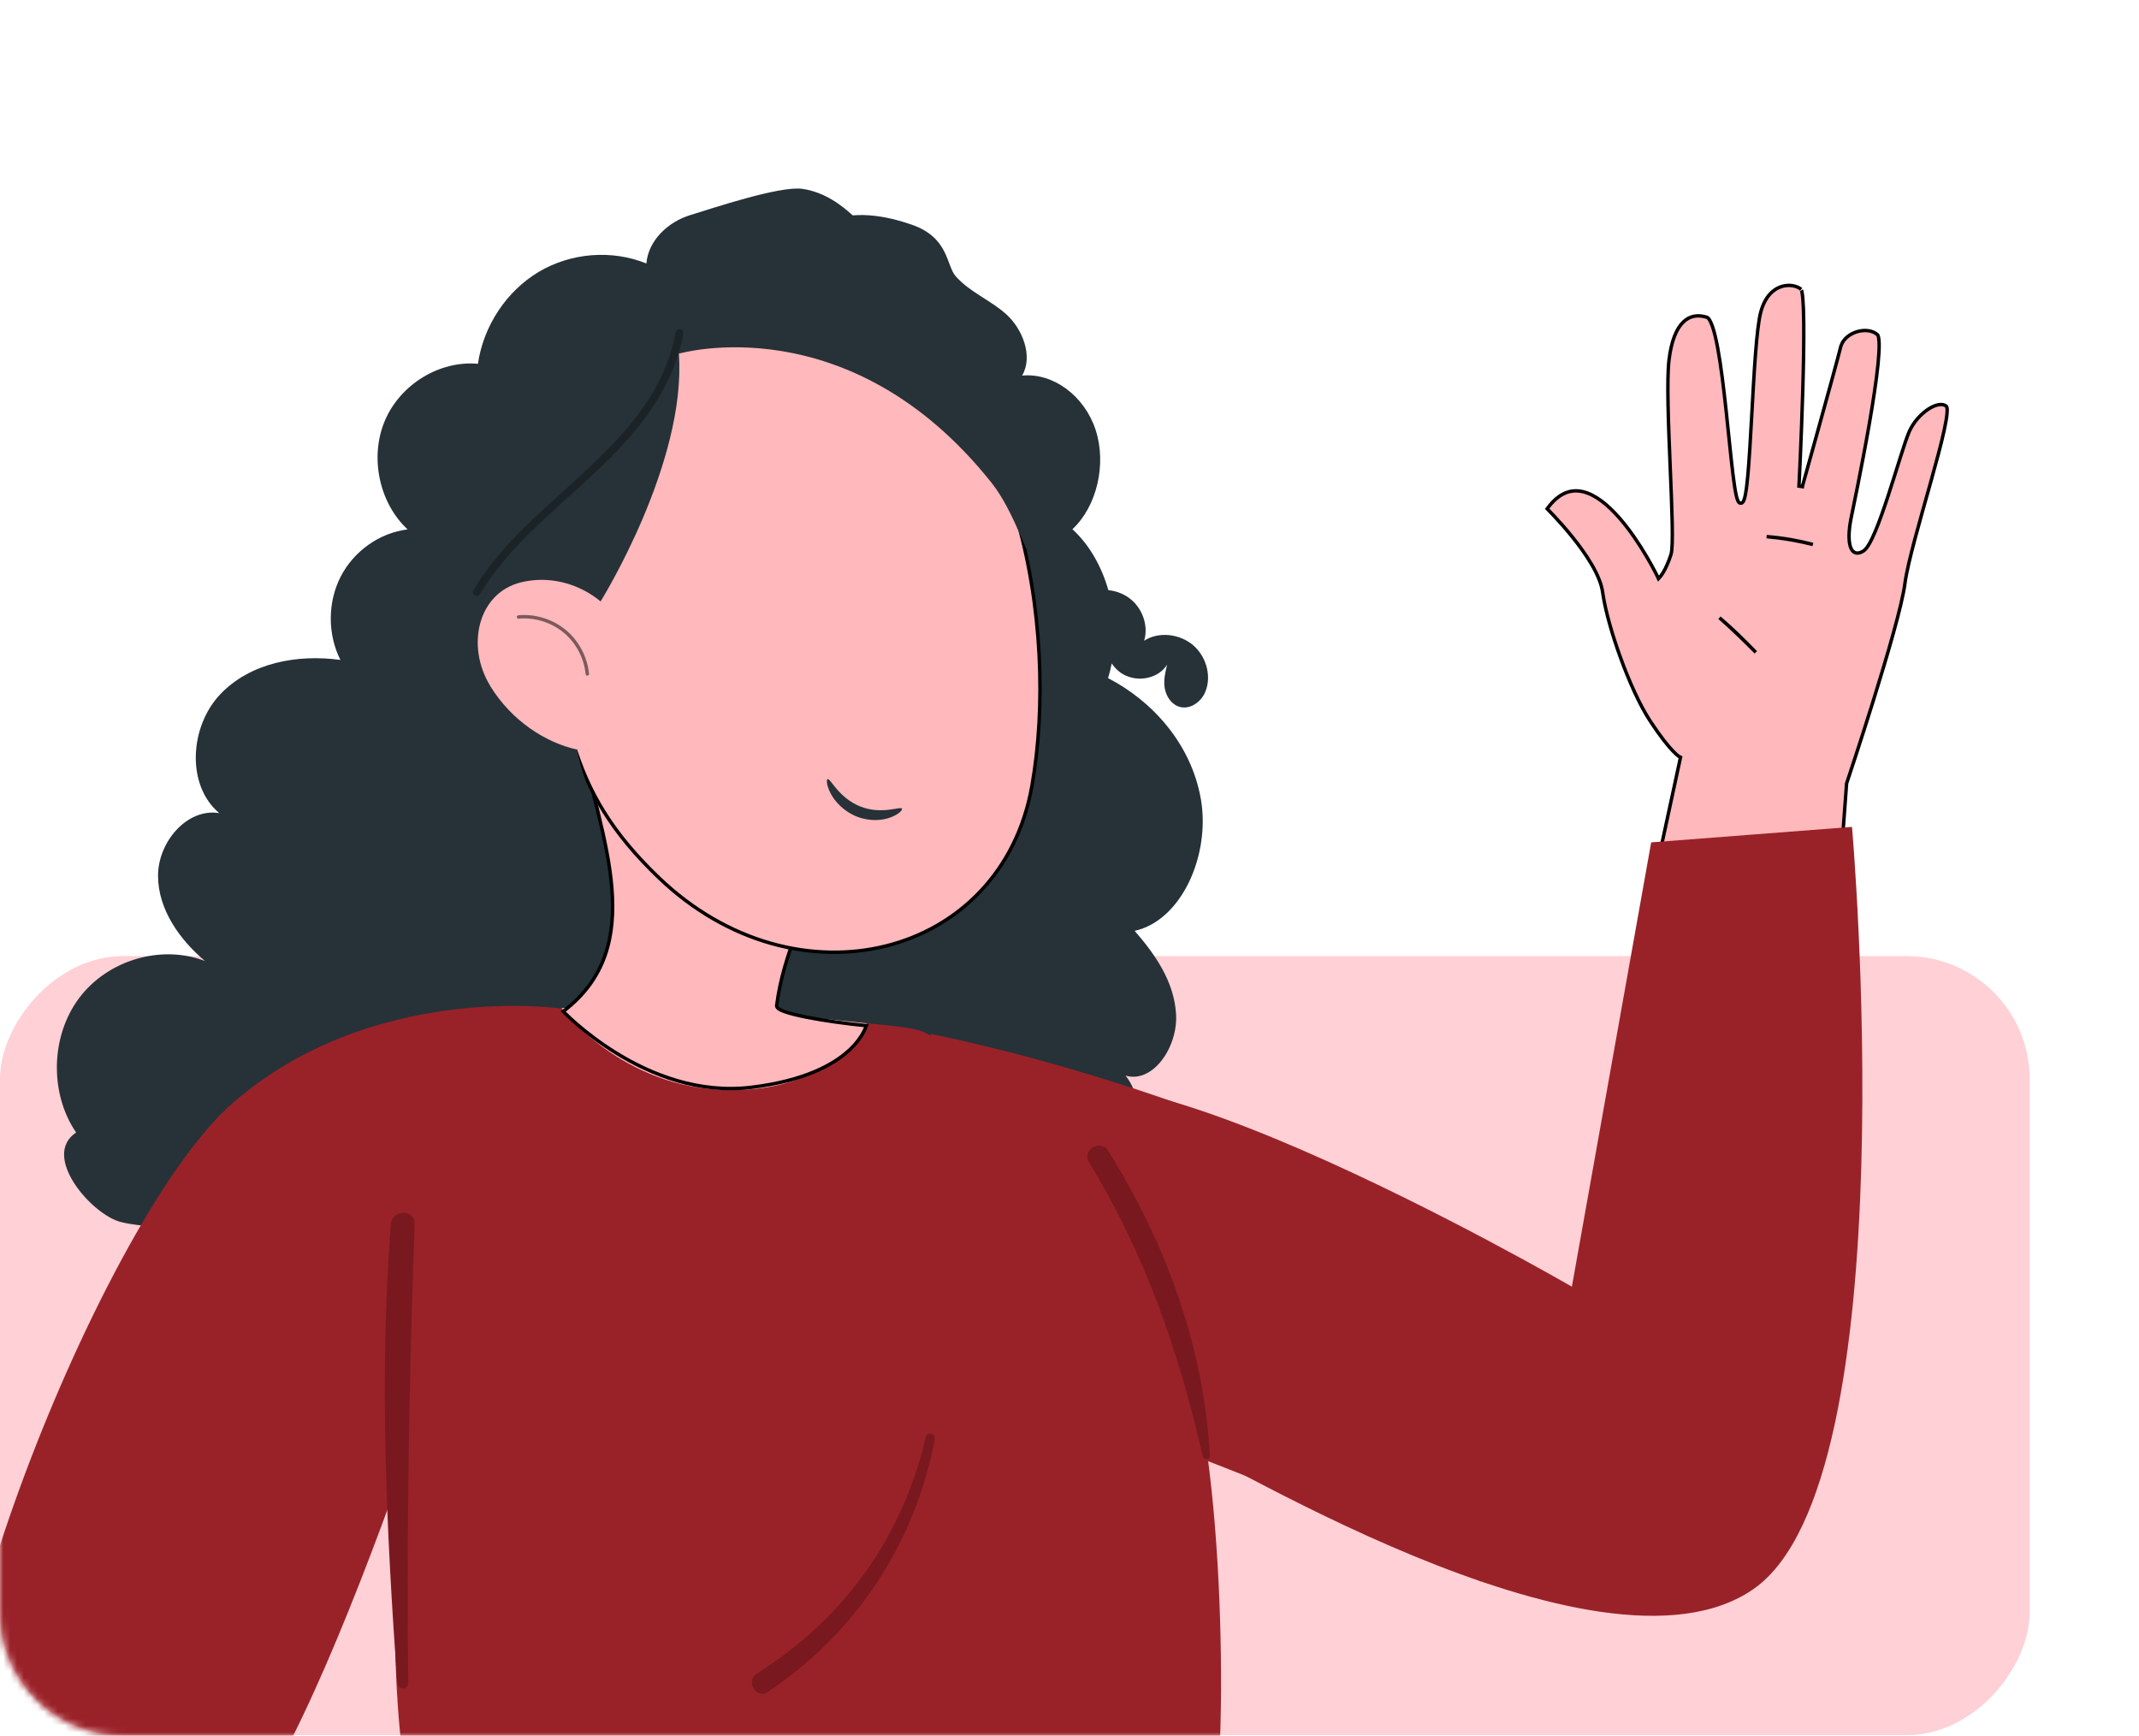<svg xmlns="http://www.w3.org/2000/svg" width="313" height="254" viewBox="0 0 313 254" fill="none"><rect width="297" height="114" rx="18" transform="matrix(-1 0 0 1 297 139.909)" fill="#FFD0D5"></rect><mask id="mask0_2011_16" style="mask-type:alpha" maskUnits="userSpaceOnUse" x="0" y="-1" width="313" height="255"><rect width="313" height="254" rx="18" transform="matrix(-1 0 0 1 313 -0)" fill="#FFD0D5"></rect></mask><g mask="url(#mask0_2011_16)"><path d="M114.143 38.908C117.428 33.44 122.648 29.109 133.48 32.9C138.871 34.788 138.468 38.883 139.86 40.44C141.983 42.811 144.916 43.896 147.244 45.984C149.57 48.072 151.241 52.099 149.564 54.961C154.097 54.519 158.685 57.908 160.322 62.905C161.959 67.905 160.511 74.104 156.927 77.442C159.396 79.701 161.187 82.864 162.187 86.359C163.432 86.482 164.671 86.981 165.634 87.833C167.313 89.323 168.048 91.763 167.418 93.762C169.496 92.398 172.627 92.697 174.638 94.455C176.65 96.211 177.354 99.26 176.26 101.484C175.567 102.892 173.896 103.982 172.343 103.34C171.254 102.89 170.578 101.718 170.417 100.585C170.258 99.455 170.519 98.343 170.779 97.261C169.549 99.255 166.574 99.913 164.368 98.678C163.679 98.292 163.117 97.73 162.674 97.089C162.532 97.813 162.362 98.531 162.142 99.232C168.566 102.54 174.301 108.807 175.722 116.928C177.142 125.05 172.949 134.673 166.034 136.213C168.966 139.576 171.826 143.597 172.095 148.435C172.362 153.272 168.674 158.576 164.702 157.396C166.572 159.729 167.164 163.386 166.155 166.396C165.145 169.405 162.592 171.613 159.867 171.831C161.483 177.619 157.944 184.071 153.275 186.731C148.606 189.39 143.185 189.171 138.041 188.642C126.973 187.51 115.011 184.572 107.998 174.443C102.983 167.198 101.395 157.429 101.068 148.042C100.742 138.655 101.501 129.187 100.43 119.883L114.143 38.908Z" fill="#263238"></path><path d="M100.674 47.451C98.153 53.266 96.507 59.991 90.662 62.081C94.451 64.665 96.625 69.552 96.054 74.196C95.482 78.841 92.19 83.02 87.894 84.561C90.536 88.014 93.263 91.654 94.026 95.98C94.792 100.306 92.867 105.482 88.776 106.754C90.93 108.678 93.108 110.632 94.711 113.062C96.314 115.49 97.3 118.491 96.79 121.382C96.277 124.272 94.006 126.923 91.165 127.212C94.661 127.622 97.531 130.646 98.515 134.124C99.499 137.601 98.838 141.398 97.401 144.708C96.399 147.016 95.006 149.022 93.639 151.102C92.059 153.509 92.715 154.29 94.231 156.537C96.867 160.449 98.911 164.947 98.89 169.801C98.867 175.612 95.14 181.676 89.581 182.701C86.491 183.272 83.26 182.251 80.684 180.408C78.11 178.566 76.129 175.962 74.509 173.198C71.612 168.249 72.31 170.053 71.662 164.31C61.218 164.457 49.763 167.418 36.403 175.667C34.803 179.2 23.649 180.32 17.682 178.817C13.397 177.737 5.971 169.152 11.139 165.725C7.22 159.977 7.409 151.598 11.588 146.036C15.767 140.472 23.596 138.169 29.991 140.621C26.288 137.496 23.146 133.106 23.126 128.173C23.106 123.24 27.352 118.208 32.086 118.985C27.192 114.872 27.789 106.295 32.2 101.627C36.612 96.957 43.548 95.706 49.813 96.569C47.916 92.817 47.934 88.107 49.858 84.367C51.783 80.627 55.561 77.963 59.643 77.468C55.466 73.584 54.065 66.864 56.321 61.55C58.579 56.236 64.326 52.726 69.934 53.236C70.744 47.689 74.114 42.596 78.831 39.786C83.547 36.977 89.514 36.508 94.583 38.552C94.873 35.133 97.815 32.442 101.015 31.47C104.214 30.497 114.084 27.172 117.388 27.633C123.691 28.51 127.987 35.153 129.694 37.231C129.701 37.225 105.655 35.965 100.674 47.451Z" fill="#263238"></path><path d="M72.282 94.28C72.948 93.863 74.477 93.695 75.23 93.715C76.491 93.749 77.241 94.411 78.08 95.285C79.04 96.281 80.698 95.076 80.018 93.817C79.179 92.257 77.394 91.297 75.678 91.275C74.86 91.265 73.929 91.488 73.239 91.955C72.422 92.509 72.378 93.121 71.975 93.95C71.883 94.147 72.072 94.412 72.282 94.28Z" fill="#263238"></path><path d="M250.328 84.211C253.945 81.532 258.442 81.889 262.636 83.186C267.354 84.644 271.633 87.304 275.269 90.522C276.643 91.738 275.383 92.931 274.017 91.722C268.454 86.798 258.122 80.117 250.78 85.557C250.157 86.017 249.629 86.031 249.357 85.557C249.085 85.082 249.714 84.667 250.328 84.211Z" fill="#EBA0A4"></path><path d="M271.68 48.557C272.808 48.201 274.013 48.327 274.736 48.982L274.736 48.983C274.775 49.017 274.838 49.125 274.889 49.371C274.937 49.604 274.966 49.916 274.975 50.304C274.992 51.078 274.929 52.117 274.805 53.34C274.558 55.784 274.071 58.933 273.519 62.114C272.413 68.473 271.048 74.933 270.82 76.073C270.592 77.221 270.474 78.637 270.67 79.626C270.765 80.111 270.95 80.563 271.305 80.789C271.689 81.033 272.163 80.952 272.677 80.625C272.972 80.436 273.261 80.047 273.541 79.561C273.828 79.064 274.128 78.424 274.435 77.691C275.048 76.224 275.698 74.358 276.324 72.446C276.951 70.534 277.558 68.567 278.085 66.906C278.614 65.237 279.061 63.884 279.369 63.179C279.979 61.788 281.08 60.575 282.184 59.861C282.735 59.504 283.274 59.28 283.741 59.212C284.206 59.144 284.576 59.233 284.836 59.469C284.848 59.48 284.892 59.544 284.915 59.737C284.937 59.917 284.936 60.164 284.91 60.477C284.859 61.1 284.712 61.943 284.494 62.952C284.058 64.966 283.343 67.609 282.56 70.415C280.997 76.013 279.155 82.282 278.743 85.417C278.342 88.506 276.217 95.792 274.182 102.333C273.167 105.597 272.178 108.667 271.441 110.921C271.073 112.048 270.768 112.971 270.555 113.612C270.449 113.933 270.366 114.183 270.309 114.353C270.281 114.437 270.259 114.503 270.244 114.547C270.237 114.569 270.231 114.585 270.227 114.596C270.225 114.601 270.224 114.606 270.223 114.608C270.223 114.61 270.223 114.611 270.222 114.611L270.222 114.612L270.212 114.643L270.21 114.673L268.949 131.772L241.54 131.079L245.871 111.003L245.912 110.812L245.739 110.726L245.7 110.703C245.666 110.681 245.609 110.641 245.529 110.579C245.371 110.454 245.121 110.237 244.775 109.874C244.081 109.146 243.003 107.838 241.485 105.53C239.977 103.238 238.402 99.747 237.12 96.211C235.917 92.897 234.979 89.563 234.592 87.165L234.521 86.699C234.348 85.427 233.732 84.014 232.924 82.624C232.113 81.229 231.098 79.838 230.107 78.604C229.116 77.371 228.146 76.291 227.424 75.52C227.063 75.135 226.764 74.825 226.555 74.613C226.493 74.55 226.439 74.496 226.394 74.45C227.225 73.301 228.077 72.583 228.926 72.196C229.812 71.792 230.712 71.737 231.612 71.944C233.429 72.363 235.249 73.85 236.882 75.697C238.509 77.536 239.919 79.696 240.925 81.399C241.427 82.25 241.827 82.985 242.102 83.507C242.239 83.768 242.345 83.976 242.416 84.118C242.452 84.189 242.479 84.245 242.497 84.281C242.506 84.3 242.512 84.314 242.517 84.323C242.519 84.327 242.521 84.331 242.522 84.333L242.523 84.336L242.684 84.672L242.935 84.396L242.936 84.394C242.937 84.393 242.938 84.392 242.939 84.391C242.941 84.388 242.944 84.385 242.948 84.38C242.955 84.371 242.966 84.359 242.979 84.343C243.005 84.311 243.042 84.264 243.087 84.202C243.179 84.076 243.306 83.887 243.456 83.626C243.756 83.105 244.144 82.297 244.514 81.14C244.618 80.814 244.671 80.211 244.696 79.431C244.72 78.638 244.715 77.629 244.692 76.469C244.644 74.149 244.519 71.21 244.393 68.166C244.139 62.063 243.882 55.562 244.225 52.69C244.57 49.81 245.348 48.048 246.328 47.108C247.29 46.186 248.484 46.022 249.777 46.428C249.864 46.455 249.986 46.549 250.132 46.773C250.273 46.992 250.415 47.3 250.556 47.695C250.837 48.483 251.099 49.573 251.342 50.872C251.827 53.466 252.234 56.849 252.596 60.208C252.957 63.561 253.274 66.893 253.579 69.369C253.731 70.606 253.882 71.639 254.034 72.359C254.11 72.717 254.19 73.011 254.275 73.216C254.317 73.317 254.368 73.416 254.433 73.49C254.496 73.563 254.614 73.657 254.777 73.631C254.91 73.61 254.998 73.522 255.052 73.451C255.109 73.376 255.155 73.281 255.194 73.182C255.272 72.98 255.342 72.703 255.406 72.371C255.535 71.703 255.649 70.763 255.753 69.635C255.962 67.378 256.135 64.339 256.31 61.167C256.486 57.992 256.662 54.681 256.877 51.87C257.093 49.049 257.346 46.761 257.667 45.615L257.666 45.614C258.3 43.331 259.527 42.291 260.698 41.926C261.892 41.554 263.046 41.874 263.561 42.341C263.553 42.334 263.57 42.347 263.599 42.421C263.624 42.488 263.651 42.583 263.676 42.708C263.728 42.957 263.772 43.3 263.809 43.729C263.883 44.586 263.924 45.757 263.94 47.138C263.973 49.901 263.907 53.486 263.803 57.041C263.7 60.596 263.56 64.118 263.446 66.751C263.388 68.067 263.338 69.161 263.301 69.926C263.283 70.309 263.268 70.609 263.258 70.814C263.253 70.916 263.25 70.994 263.247 71.047C263.246 71.073 263.245 71.094 263.244 71.107L263.243 71.126L263.492 71.14L263.242 71.127L263.733 71.207L263.733 71.206L263.734 71.204C263.734 71.201 263.736 71.198 263.737 71.194C263.739 71.186 263.743 71.172 263.748 71.155C263.757 71.121 263.771 71.071 263.79 71.005C263.826 70.873 263.881 70.679 263.95 70.431C264.088 69.935 264.286 69.223 264.526 68.362C265.005 66.64 265.649 64.319 266.312 61.922C267.638 57.133 269.039 52.033 269.333 50.819L269.333 50.818L269.39 50.615C269.716 49.62 270.627 48.89 271.68 48.557Z" fill="#FFB8BC" stroke="black" stroke-width="0.5"></path><path d="M251.613 90.396C252.509 91.16 253.436 91.997 254.369 92.896C255.272 93.768 256.128 94.629 256.928 95.454C256.123 94.642 255.266 93.786 254.357 92.919C253.424 92.017 252.5 91.172 251.613 90.396Z" fill="#F1A1A6" stroke="black" stroke-width="0.5"></path><path d="M265.282 79.672C264.291 79.425 263.24 79.195 262.144 79.002L262.144 79.002C260.882 78.784 259.659 78.63 258.509 78.523C259.659 78.615 260.881 78.762 262.141 78.981C263.239 79.176 264.292 79.413 265.282 79.672Z" fill="#F1A1A6" stroke="black" stroke-width="0.5"></path><path d="M171.684 210.572C174.934 211 233.792 248.406 256.604 232.516C279.418 216.629 271.003 121 271.003 121L241.617 123.265L230.012 188.283C230.012 188.283 152.023 143.058 149.393 164.571C146.761 186.085 171.684 210.572 171.684 210.572Z" fill="#992229"></path><path d="M81.758 147.549C81.758 147.549 54.353 143.697 34.044 161.418C13.736 179.14 -16.422 259.312 -3.32 266.532C9.781 273.752 16.201 275.434 30.351 270.8C44.501 266.167 70.661 179.272 70.661 179.272L81.758 147.549Z" fill="#992229"></path><path d="M169.861 277.839C169.861 277.839 175.105 277.631 177.454 266.375C179.803 255.118 179.127 208.362 172.265 195.306C165.403 182.25 142.15 152.558 134.148 150.678C126.144 148.799 80.49 147.511 80.49 147.511C80.49 147.511 62.839 147.863 63.159 153.648C63.479 159.433 51.031 251.254 62.883 271.322C74.737 291.39 169.861 277.839 169.861 277.839Z" fill="#992229"></path><path d="M136.107 151.292C136.107 151.292 181.636 159.828 217.678 183.066C227.811 187.414 228.529 213.427 216.729 231.438C182.11 213.892 161.176 209.646 161.797 206.193C162.416 202.741 136.107 151.292 136.107 151.292Z" fill="#992229"></path><path d="M175.994 213.128C172.526 197.806 167.554 183.532 159.349 170.06C158.248 168.253 161.065 166.617 162.178 168.406C170.604 181.944 176.159 196.997 177.045 212.987C177.08 213.585 176.127 213.718 175.994 213.128Z" fill="#79191F"></path><path d="M136.789 210.621C133.896 225.866 125.239 238.986 112.334 247.604C110.652 248.729 109.023 245.964 110.744 244.885C123.445 236.936 132.107 224.872 135.466 210.256C135.667 209.39 136.951 209.762 136.789 210.621Z" fill="#79191F"></path><path d="M126.828 149.741C126.828 149.741 122.231 159.742 106.557 159.513C90.882 159.285 82.174 147.511 82.174 147.511L96.517 146.581L126.828 149.741Z" fill="#FFB8BC"></path><path d="M58.135 246.291C56.547 224.052 55.455 201.406 57.192 179.14C57.365 176.928 60.767 176.871 60.683 179.14C59.858 201.532 59.49 223.878 59.739 246.291C59.753 247.333 58.208 247.312 58.135 246.291Z" fill="#79191F"></path><path d="M1.88 246.245C3.159 246.51 7.862 250.045 7.921 257.115C7.98 264.184 2.503 274.466 2.503 274.466C-6.476 282.088 -11.597 276.235 -15.476 266.046L-8.087 259.996L-11.836 245.955L1.88 246.245Z" fill="#944D4D"></path></g><path d="M109.807 131.967L109.829 131.988L109.856 132.004L116.741 135.872C115.33 139.54 114.135 143.317 113.674 146.975C113.627 147.087 113.627 147.207 113.677 147.32C113.729 147.439 113.826 147.532 113.925 147.606C114.126 147.757 114.436 147.899 114.812 148.033C115.573 148.305 116.694 148.581 118.008 148.843C120.552 149.349 123.857 149.807 126.77 150.088C126.766 150.098 126.764 150.109 126.761 150.119C126.693 150.319 126.578 150.611 126.392 150.97C126.019 151.686 125.36 152.67 124.22 153.716C121.939 155.807 117.713 158.163 109.949 159.106C102.224 160.045 95.296 157.228 90.288 154.161C87.786 152.629 85.768 151.037 84.376 149.829C83.68 149.225 83.142 148.717 82.777 148.36C82.627 148.213 82.506 148.091 82.416 148C88.709 143.221 90.108 136.885 89.528 129.884C89.236 126.347 88.439 122.633 87.513 118.857C86.65 115.339 85.678 111.773 84.887 108.224L109.807 131.967Z" fill="#FFB8BC" stroke="black" stroke-width="0.5"></path><path d="M79.088 79.345C76.037 54.114 99.446 34.917 124.196 44.677C136.749 49.627 144.464 61.474 148.535 74.978C152.606 88.48 153.018 103.594 151.003 114.994C148.775 127.608 140.178 135.803 129.615 138.43C119.049 141.057 106.499 138.117 96.381 128.409C89.643 121.945 86.094 116.038 83.841 108.584C81.584 101.115 80.627 92.093 79.09 79.375V79.36L79.088 79.345Z" fill="#FFB8BC" stroke="black" stroke-width="0.5"></path><path d="M87.928 87.936C87.928 87.936 100.476 67.751 99.342 51.75C99.342 51.75 124.289 44.459 145.118 70.679C148.43 74.863 150.549 81.93 153.593 87.981C153.593 87.981 156.98 39.334 113.875 36.615C70.844 33.896 64.174 94.554 85.705 114.276C85.705 114.276 80.169 100.545 87.943 87.921L87.928 87.936Z" fill="#263238"></path><path d="M71.74 100.396C74.903 105.536 79.886 108.673 84.392 109.674C91.181 111.168 94.344 100.217 91.852 93.524C89.599 87.503 82.87 83.663 76.35 85.187C69.934 86.681 68.129 94.525 71.754 100.396H71.74Z" fill="#FFB8BC"></path><path opacity="0.51" d="M85.944 98.618C85.705 96.213 84.497 93.912 82.632 92.373C80.767 90.834 78.29 90.057 75.873 90.281" stroke="black" stroke-width="0.5" stroke-linecap="round" stroke-linejoin="round"></path><g opacity="0.3"><path d="M98.895 48.552C96.507 61.655 84.631 69.155 75.947 77.97C73.425 80.525 71.128 83.289 69.263 86.366C68.889 86.979 69.859 87.547 70.232 86.934C76.976 75.803 89.331 69.633 96.164 58.547C97.999 55.559 99.357 52.302 99.999 48.851C100.133 48.149 99.044 47.85 98.924 48.552H98.895Z" fill="black"></path></g><path d="M131.985 118.333C131.793 117.929 129.049 119.272 125.887 118.011C122.716 116.759 121.505 113.842 121.113 114.007C120.921 114.056 120.921 114.88 121.531 116.067C122.115 117.229 123.43 118.712 125.364 119.486C127.298 120.253 129.215 120.055 130.382 119.585C131.584 119.124 132.098 118.498 131.985 118.324V118.333Z" fill="#263238"></path></svg>